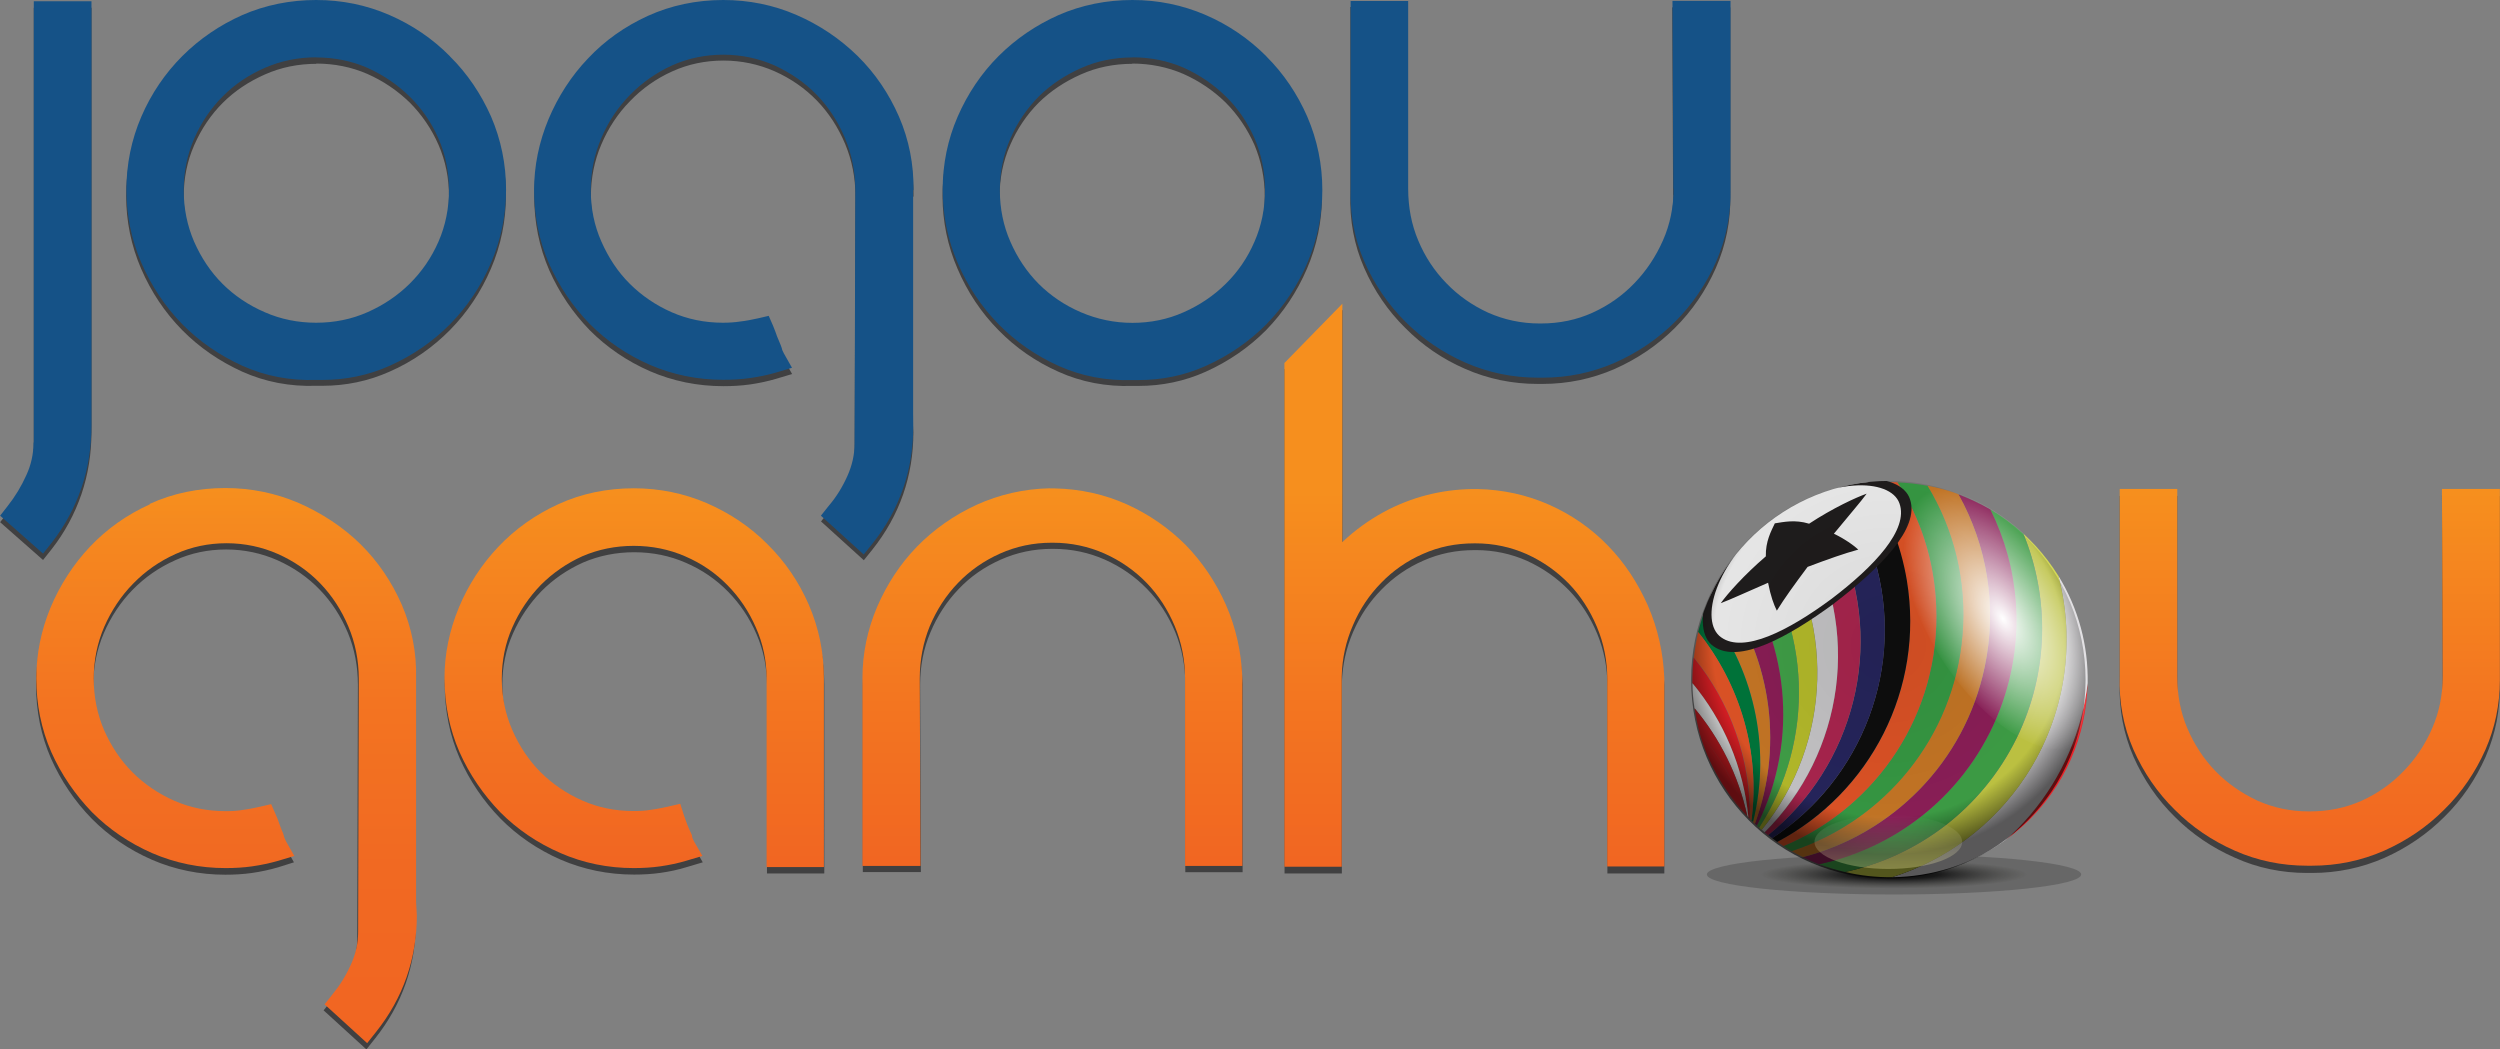 <svg xmlns="http://www.w3.org/2000/svg" xmlns:xlink="http://www.w3.org/1999/xlink" viewBox="0 0 199.78 83.83"><rect x="0" y="0" width="199.78" height="83.83" fill="#808080" stroke="none"/><path fill="#404041" d="M2.68 35.88c0 .92-.2 1.8-.57 2.6-.4.9-.9 1.72-1.5 2.48l-.6.77 3.43 3.02.7-.88c1.03-1.32 1.83-2.8 2.37-4.38s.8-3.26.8-4.98V.62H2.7V35.9zM35.96 5c-1.38-1.38-3-2.48-4.84-3.28-1.84-.8-3.8-1.2-5.86-1.2-2.08 0-4.06.4-5.9 1.2-1.8.8-3.42 1.9-4.8 3.27S12.08 8 11.3 9.8c-.8 1.84-1.22 3.8-1.22 5.86 0 2 .4 3.97 1.2 5.82s1.9 3.5 3.28 4.9c1.38 1.4 3 2.5 4.8 3.32 1.83.82 3.8 1.2 5.9 1.13.17 0 .33 0 .5 0 1.86 0 3.67-.37 5.37-1.13 1.83-.8 3.46-1.94 4.83-3.33 1.38-1.4 2.48-3.05 3.27-4.9.8-1.86 1.2-3.82 1.2-5.83 0-2.04-.4-4-1.2-5.86-.8-1.8-1.9-3.42-3.27-4.8m-10.7.1c1.46 0 2.84.28 4.1.83 1.27.56 2.4 1.33 3.38 2.28.96.96 1.74 2.1 2.3 3.38.56 1.28.84 2.67.84 4.12 0 1.45-.28 2.84-.84 4.12-.56 1.3-1.33 2.42-2.3 3.37-.96.94-2.1 1.7-3.38 2.27-1.26.56-2.64.84-4.1.84-1.44 0-2.83-.27-4.1-.83-1.3-.56-2.44-1.32-3.38-2.27-.95-.95-1.7-2.08-2.27-3.37-.55-1.28-.83-2.66-.83-4.12 0-1.44.28-2.83.84-4.1.57-1.3 1.33-2.43 2.28-3.38.95-.95 2.08-1.7 3.37-2.27 1.28-.57 2.66-.85 4.12-.85M73 15.72c.03-2.05-.36-4.03-1.16-5.88-.8-1.83-1.9-3.46-3.3-4.84-1.4-1.37-3.04-2.47-4.87-3.27-1.85-.8-3.82-1.2-5.86-1.2-2.15 0-4.18.42-6.03 1.26-1.84.83-3.45 1.97-4.78 3.4-1.34 1.4-2.4 3.03-3.16 4.85-.76 1.83-1.15 3.73-1.15 5.65 0 2.08.4 4.06 1.2 5.9.8 1.8 1.88 3.4 3.24 4.8 1.36 1.37 2.98 2.47 4.8 3.27 1.85.8 3.82 1.2 5.87 1.2.73 0 1.45-.04 2.15-.14s1.4-.25 2.08-.45l1.27-.38-.65-1.15c-.1-.2-.15-.3-.16-.4l-.08-.23c-.1-.24-.2-.48-.3-.72-.1-.28-.2-.57-.32-.85l-.35-.8-.86.2c-.47.1-.94.18-1.4.25-.46.07-.93.1-1.4.1-1.45 0-2.82-.28-4.1-.84-1.27-.56-2.4-1.33-3.34-2.27-.95-.95-1.7-2.1-2.27-3.38-.57-1.28-.85-2.66-.85-4.12 0-1.45.28-2.85.84-4.15.55-1.3 1.33-2.48 2.3-3.46.96-1 2.1-1.8 3.37-2.37 1.26-.57 2.63-.86 4.08-.86 1.45 0 2.83.3 4.1.86 1.3.58 2.43 1.37 3.38 2.35.95.98 1.7 2.15 2.25 3.46.54 1.3.82 2.7.82 4.16l-.06 20.24c0 .88-.2 1.75-.57 2.58-.4.9-.9 1.7-1.5 2.4l-.62.78 3.42 3.1.7-.87c2.16-2.72 3.26-5.86 3.26-9.34l-.06-1.07v-17.8zM101.2 5c-1.4-1.38-3-2.48-4.85-3.28C94.5.92 92.53.52 90.5.52c-2.1 0-4.07.4-5.9 1.2-1.82.8-3.43 1.9-4.8 3.27-1.38 1.36-2.48 3-3.28 4.83-.8 1.84-1.2 3.8-1.2 5.86 0 2 .4 3.96 1.2 5.8.8 1.87 1.9 3.52 3.27 4.9 1.36 1.4 2.98 2.52 4.8 3.33 1.82.82 3.8 1.2 5.9 1.13.16 0 .32 0 .5 0 1.85 0 3.66-.37 5.35-1.13 1.83-.82 3.46-1.94 4.84-3.33 1.36-1.4 2.46-3.04 3.26-4.9.8-1.85 1.2-3.8 1.2-5.82 0-2.04-.4-4-1.2-5.86-.8-1.8-1.9-3.44-3.27-4.82m-10.7.1c1.45 0 2.83.28 4.1.83 1.26.56 2.4 1.33 3.37 2.28.96.96 1.73 2.1 2.3 3.38.54 1.28.83 2.67.83 4.12 0 1.46-.28 2.84-.84 4.12-.56 1.3-1.33 2.42-2.3 3.37-.96.94-2.1 1.7-3.38 2.27-1.26.56-2.63.84-4.08.84-1.45 0-2.84-.27-4.12-.83-1.3-.56-2.43-1.32-3.37-2.27s-1.7-2.08-2.26-3.37c-.56-1.28-.84-2.67-.84-4.12 0-1.44.28-2.83.84-4.1.56-1.3 1.33-2.43 2.27-3.38.96-.95 2.1-1.7 3.38-2.27 1.27-.57 2.66-.85 4.12-.85m43.23 10.5c0 1.44-.28 2.83-.84 4.1-.57 1.3-1.34 2.46-2.3 3.45-.94.98-2.06 1.77-3.34 2.35-1.26.57-2.63.86-4.13.86h-.1c-1.46 0-2.83-.3-4.1-.86-1.27-.58-2.4-1.37-3.34-2.35-.96-.98-1.72-2.13-2.26-3.43-.54-1.28-.8-2.67-.8-4.13V.56h-4.6v14.97c-.07 2.06.3 4.04 1.1 5.87s1.9 3.44 3.28 4.8c1.38 1.4 3 2.5 4.8 3.28 1.82.8 3.77 1.2 5.78 1.2h.4c2 0 3.94-.4 5.77-1.2 1.8-.8 3.43-1.9 4.8-3.27 1.37-1.36 2.48-2.98 3.28-4.8.8-1.82 1.2-3.8 1.15-5.82v-15h-4.64l.07 15z"/><path fill="#155287" d="M2.68 35.36c0 .92-.2 1.8-.57 2.6-.4.9-.9 1.72-1.5 2.48l-.6.77 3.43 3.03.7-.88c1.03-1.32 1.83-2.8 2.37-4.38.54-1.57.8-3.25.8-4.97V.1H2.7v35.26zM35.96 4.5c-1.38-1.4-3-2.5-4.84-3.3C29.28.4 27.32 0 25.27 0c-2.08 0-4.06.4-5.9 1.2-1.8.8-3.42 1.9-4.8 3.28s-2.48 3-3.27 4.83c-.8 1.85-1.2 3.82-1.2 5.87 0 2 .4 3.97 1.2 5.83.8 1.85 1.9 3.5 3.27 4.9 1.38 1.4 3 2.5 4.8 3.32 1.83.82 3.8 1.2 5.9 1.13.17 0 .33 0 .5 0 1.86 0 3.67-.37 5.37-1.13 1.83-.82 3.46-1.94 4.83-3.33 1.38-1.4 2.48-3.05 3.27-4.9.8-1.86 1.2-3.82 1.2-5.83 0-2.04-.4-4-1.2-5.86-.8-1.8-1.9-3.44-3.28-4.8m-10.7.08c1.46 0 2.84.28 4.1.83 1.27.57 2.4 1.34 3.38 2.3.96.94 1.74 2.07 2.3 3.35.56 1.28.84 2.67.84 4.12 0 1.45-.28 2.84-.84 4.12-.56 1.28-1.33 2.4-2.3 3.36-.96.95-2.1 1.72-3.38 2.28-1.26.56-2.64.84-4.1.84-1.44 0-2.83-.28-4.1-.84-1.3-.56-2.44-1.33-3.38-2.27-.95-.95-1.7-2.08-2.27-3.37-.55-1.28-.83-2.66-.83-4.12 0-1.45.28-2.84.84-4.12.57-1.3 1.33-2.42 2.28-3.37.95-.96 2.08-1.72 3.37-2.28 1.28-.56 2.66-.84 4.12-.84M73 15.2c.03-2.05-.36-4.03-1.16-5.88-.8-1.83-1.9-3.46-3.3-4.84C67.13 3.1 65.5 2 63.66 1.2 61.82.4 59.85 0 57.8 0c-2.15 0-4.18.43-6.03 1.27-1.84.84-3.45 1.98-4.78 3.4-1.34 1.4-2.4 3.05-3.16 4.86-.76 1.83-1.15 3.73-1.15 5.65 0 2.08.4 4.06 1.2 5.9.8 1.8 1.88 3.4 3.24 4.8 1.36 1.37 2.98 2.47 4.8 3.27 1.85.8 3.82 1.2 5.87 1.2.73 0 1.45-.04 2.15-.14s1.4-.24 2.08-.44l1.27-.38-.65-1.15c-.1-.2-.15-.3-.16-.4l-.08-.23c-.1-.24-.2-.48-.3-.72-.1-.28-.2-.57-.32-.85l-.35-.8-.86.2c-.47.1-.94.2-1.4.25-.46.07-.93.1-1.4.1-1.45 0-2.82-.28-4.1-.84-1.27-.56-2.4-1.33-3.34-2.27-.95-.94-1.7-2.08-2.27-3.37-.57-1.28-.85-2.66-.85-4.12 0-1.45.28-2.85.84-4.15.55-1.3 1.33-2.48 2.3-3.46.96-.98 2.1-1.78 3.37-2.36 1.26-.56 2.63-.85 4.08-.85 1.45 0 2.83.3 4.1.86 1.3.6 2.43 1.38 3.38 2.36.95.98 1.7 2.15 2.25 3.46.54 1.3.82 2.7.82 4.16l-.06 20.24c0 .9-.2 1.75-.57 2.58-.4.9-.9 1.7-1.5 2.4l-.62.78 3.42 3.1.7-.87c2.16-2.7 3.26-5.85 3.26-9.34L72.97 33V15.2zm28.2-10.7c-1.4-1.4-3-2.5-4.85-3.3C94.5.4 92.53 0 90.5 0c-2.08 0-4.06.4-5.9 1.2-1.8.8-3.42 1.9-4.8 3.28-1.37 1.37-2.47 3-3.27 4.84-.8 1.84-1.2 3.8-1.2 5.86 0 2 .4 3.97 1.2 5.83.8 1.87 1.9 3.5 3.27 4.9 1.37 1.4 3 2.52 4.8 3.33 1.83.82 3.8 1.2 5.9 1.13.17 0 .33 0 .5 0 1.86 0 3.67-.37 5.36-1.13 1.83-.82 3.46-1.94 4.84-3.33 1.37-1.4 2.47-3.04 3.27-4.9.8-1.85 1.2-3.8 1.2-5.82 0-2.04-.4-4-1.2-5.86-.8-1.83-1.9-3.46-3.28-4.83m-10.7.08c1.45 0 2.83.28 4.1.83 1.26.57 2.4 1.34 3.37 2.3.96.93 1.73 2.07 2.3 3.36.54 1.28.83 2.66.83 4.12s-.28 2.84-.84 4.12c-.56 1.3-1.33 2.42-2.3 3.37-.96.95-2.1 1.72-3.38 2.28-1.26.56-2.63.84-4.08.84-1.45 0-2.84-.3-4.12-.85-1.3-.56-2.43-1.33-3.37-2.27-.94-.95-1.7-2.08-2.26-3.37-.56-1.27-.84-2.66-.84-4.1 0-1.46.28-2.85.84-4.13.56-1.3 1.33-2.42 2.27-3.37.96-.95 2.1-1.7 3.38-2.27 1.27-.57 2.66-.85 4.12-.85m43.23 10.5c0 1.44-.28 2.83-.84 4.1-.57 1.3-1.34 2.46-2.3 3.45-.94.98-2.06 1.77-3.34 2.35-1.26.57-2.63.86-4.13.86h-.1c-1.46 0-2.83-.3-4.1-.86-1.27-.58-2.4-1.37-3.34-2.35-.96-.98-1.72-2.13-2.26-3.43-.54-1.28-.8-2.67-.8-4.13v-15h-4.6v14.96c-.07 2.06.3 4.04 1.1 5.87.8 1.82 1.9 3.43 3.28 4.8 1.38 1.38 3 2.48 4.8 3.27 1.82.8 3.77 1.2 5.78 1.2h.4c2 0 3.94-.4 5.77-1.2 1.8-.8 3.43-1.9 4.8-3.27 1.37-1.37 2.48-3 3.28-4.8.8-1.84 1.2-3.8 1.15-5.84v-15h-4.64l.07 15z"/><path fill="#404041" d="M33.2 54.73c.05-2.05-.34-4.03-1.14-5.88-.8-1.83-1.9-3.46-3.3-4.84-1.4-1.36-3.04-2.46-4.87-3.26-1.86-.8-3.83-1.2-5.87-1.2-2.16 0-4.2.42-6.04 1.26-1.85.84-3.46 1.98-4.8 3.4-1.33 1.4-2.4 3.05-3.15 4.86-.76 1.82-1.15 3.72-1.15 5.65 0 2.1.4 4.08 1.2 5.9.8 1.8 1.9 3.42 3.25 4.8 1.36 1.38 2.98 2.48 4.8 3.28 1.85.8 3.82 1.2 5.87 1.2.72 0 1.44-.04 2.14-.14.7-.1 1.4-.25 2.08-.45l1.27-.4-.65-1.15c-.1-.2-.15-.33-.15-.38l-.08-.25c-.1-.23-.2-.47-.28-.72-.1-.28-.2-.56-.33-.84l-.34-.8-.86.2c-.46.1-.94.2-1.4.25-.45.08-.92.1-1.4.1-1.44 0-2.8-.27-4.08-.83-1.28-.56-2.4-1.33-3.35-2.27-.95-.95-1.7-2.08-2.27-3.37-.56-1.28-.84-2.67-.84-4.12 0-1.44.28-2.84.84-4.14.56-1.3 1.34-2.48 2.3-3.46.98-1 2.1-1.78 3.4-2.36 1.25-.57 2.62-.86 4.07-.86 1.45 0 2.83.3 4.1.86 1.3.58 2.44 1.37 3.38 2.35.95.98 1.7 2.14 2.25 3.45.54 1.3.8 2.7.8 4.16l-.05 20.25c0 .9-.2 1.76-.57 2.58-.4.9-.9 1.7-1.5 2.4l-.62.78 3.42 3.12.7-.88c2.16-2.72 3.26-5.86 3.26-9.34l-.05-1.06v-17.8zm28.15-10.7c-1.37-1.4-3-2.5-4.84-3.3-1.84-.8-3.8-1.2-5.85-1.2-2.16 0-4.2.43-6.04 1.27-1.82.84-3.44 1.98-4.78 3.4-1.33 1.4-2.4 3.05-3.15 4.86-.76 1.83-1.15 3.73-1.15 5.65 0 2.1.4 4.07 1.2 5.9.8 1.8 1.9 3.42 3.25 4.8 1.36 1.38 2.98 2.48 4.8 3.28 1.85.8 3.82 1.2 5.87 1.2.72 0 1.44-.04 2.14-.14.7-.1 1.42-.25 2.08-.46l1.28-.38-.66-1.16c-.1-.2-.15-.32-.15-.37l-.02-.14-.05-.13c-.24-.52-.43-1-.56-1.43l-.3-.94-.95.22c-.46.1-.93.2-1.4.26-.45.08-.92.1-1.4.1-1.44 0-2.8-.27-4.07-.83-1.28-.56-2.4-1.33-3.35-2.27-.95-.95-1.7-2.08-2.27-3.37-.56-1.28-.84-2.67-.84-4.12 0-1.44.28-2.82.84-4.08.56-1.28 1.33-2.42 2.28-3.4.95-.96 2.07-1.73 3.34-2.3 1.26-.54 2.63-.82 4.08-.82 1.46 0 2.84.28 4.12.84 1.3.56 2.42 1.33 3.37 2.3.95.96 1.72 2.1 2.28 3.4.56 1.28.84 2.65.84 4.06v15.07h4.58V54.7c0-2.03-.4-4-1.2-5.85-.82-1.83-1.93-3.46-3.3-4.83m36.6 4.8c-.8-1.8-1.88-3.42-3.2-4.77-1.35-1.36-2.93-2.45-4.7-3.25-1.78-.8-3.72-1.23-5.78-1.27h-.36c-2.07.04-4.05.5-5.88 1.33-1.8.83-3.4 1.96-4.74 3.33-1.34 1.37-2.4 3-3.18 4.8-.78 1.82-1.18 3.74-1.18 5.7v15h4.64l-.06-15c0-1.45.27-2.85.82-4.15.54-1.3 1.3-2.47 2.25-3.46.94-1 2.07-1.78 3.37-2.36 1.28-.57 2.66-.86 4.1-.86h.12c1.45 0 2.83.3 4.1.86 1.3.58 2.43 1.37 3.38 2.35.95.97 1.7 2.14 2.25 3.45.53 1.3.8 2.7.8 4.16v15.02h4.58V54.67c-.08-2.06-.53-4.03-1.33-5.85m33.73.06c-.8-1.8-1.87-3.42-3.18-4.77-1.32-1.35-2.9-2.45-4.67-3.25-1.8-.8-3.73-1.23-5.8-1.27h-.4c-2.5.04-4.9.66-7.07 1.84-1.24.67-2.34 1.47-3.3 2.4V24.77l-4.63 4.74V69.8h4.58v-15.2c.04-1.43.34-2.8.9-4.1.56-1.3 1.33-2.44 2.28-3.4.95-.97 2.07-1.75 3.34-2.3 1.26-.56 2.6-.84 4.1-.84h.1c1.45 0 2.82.3 4.08.86 1.27.58 2.4 1.37 3.35 2.35.95.98 1.7 2.14 2.25 3.46.54 1.3.82 2.7.82 4.17v15H133V54.74c-.08-2.07-.53-4.04-1.32-5.85m63.46-9.3l.06 15.02c0 1.45-.28 2.84-.84 4.12-.56 1.3-1.33 2.45-2.3 3.44-.94.98-2.06 1.77-3.34 2.35-1.26.58-2.63.87-4.13.87h-.12c-1.45 0-2.82-.3-4.08-.86-1.27-.57-2.4-1.36-3.35-2.34-.95-.98-1.7-2.14-2.25-3.43-.54-1.28-.8-2.67-.8-4.13v-15h-4.6v14.96c-.07 2.06.3 4.04 1.1 5.88.8 1.8 1.9 3.43 3.3 4.8 1.37 1.38 3 2.48 4.8 3.27 1.8.82 3.76 1.22 5.77 1.22h.4c2 0 3.94-.4 5.77-1.2 1.8-.8 3.42-1.9 4.8-3.28 1.4-1.37 2.5-3 3.3-4.8.8-1.84 1.18-3.8 1.14-5.84v-15h-4.64z"/><linearGradient id="a" x1="18.083" x2="18.083" y1="83.313" y2="39.015" gradientUnits="userSpaceOnUse"><stop offset="0" stop-color="#f16522"/><stop offset=".317" stop-color="#f16922"/><stop offset=".615" stop-color="#f37421"/><stop offset=".905" stop-color="#f5871f"/><stop offset="1" stop-color="#f68f1e"/></linearGradient><path fill="url(#a)" d="M11.98 40.3c-1.84.83-3.45 1.97-4.8 3.4-1.32 1.4-2.38 3.04-3.14 4.85-.75 1.82-1.14 3.72-1.14 5.65 0 2.08.4 4.06 1.2 5.9.8 1.8 1.9 3.4 3.25 4.8 1.36 1.37 2.98 2.47 4.8 3.27 1.85.8 3.82 1.2 5.87 1.2.72 0 1.44-.04 2.14-.14.7-.1 1.4-.25 2.1-.45l1.26-.38-.66-1.16c-.1-.2-.15-.33-.16-.38l-.07-.25c-.1-.23-.2-.46-.28-.7-.1-.3-.2-.57-.33-.85l-.35-.8-.86.2c-.45.1-.93.2-1.4.26-.44.08-.9.1-1.38.1-1.45 0-2.82-.27-4.1-.83-1.27-.56-2.4-1.33-3.34-2.27-.95-.95-1.7-2.08-2.27-3.37-.55-1.28-.83-2.67-.83-4.12 0-1.45.28-2.84.84-4.14.57-1.3 1.35-2.48 2.32-3.46.97-1 2.1-1.78 3.38-2.36 1.26-.57 2.63-.86 4.08-.86 1.45 0 2.83.3 4.1.86 1.3.58 2.44 1.37 3.38 2.35.95.98 1.7 2.14 2.25 3.45.55 1.3.83 2.7.83 4.16l-.05 20.25c0 .9-.2 1.76-.57 2.58-.4.9-.9 1.7-1.48 2.4l-.63.8 3.4 3.1.7-.88c2.17-2.72 3.27-5.86 3.27-9.34l-.06-1.05V54.2c.05-2.04-.34-4-1.14-5.87-.8-1.83-1.9-3.46-3.3-4.84S25.7 41 23.88 40.2c-1.86-.8-3.83-1.2-5.87-1.2-2.16 0-4.2.42-6.05 1.27"/><linearGradient id="b" x1="50.682" x2="50.682" y1="69.641" y2="39.326" gradientUnits="userSpaceOnUse"><stop offset="0" stop-color="#f16522"/><stop offset=".465" stop-color="#f37620"/><stop offset="1" stop-color="#f68f1e"/></linearGradient><path fill="url(#b)" d="M44.6 40.3c-1.82.83-3.43 1.97-4.78 3.4-1.33 1.4-2.4 3.04-3.15 4.85-.76 1.83-1.15 3.73-1.15 5.65 0 2.08.4 4.06 1.2 5.9.8 1.8 1.9 3.4 3.25 4.8 1.36 1.37 2.98 2.47 4.82 3.27 1.83.8 3.8 1.2 5.84 1.2.72 0 1.44-.04 2.14-.14.7-.1 1.42-.25 2.08-.45l1.28-.38-.67-1.16c-.1-.2-.15-.32-.15-.37l-.02-.14-.06-.13c-.24-.5-.43-1-.57-1.43l-.3-.94-.94.22c-.46.1-.93.2-1.4.26-.45.08-.92.1-1.4.1-1.44 0-2.8-.27-4.07-.83-1.28-.56-2.4-1.33-3.35-2.27-.94-.95-1.7-2.08-2.26-3.37-.56-1.28-.84-2.67-.84-4.12 0-1.44.28-2.82.84-4.08.56-1.28 1.33-2.42 2.28-3.4.95-.95 2.07-1.73 3.34-2.3 1.26-.54 2.63-.82 4.08-.82 1.46 0 2.84.28 4.12.84 1.3.56 2.42 1.33 3.37 2.3.95.96 1.72 2.1 2.28 3.4.57 1.28.85 2.65.85 4.06v15.07h4.58V54.2c0-2.04-.4-4-1.2-5.86-.8-1.84-1.9-3.46-3.3-4.84-1.36-1.38-3-2.48-4.83-3.28-1.85-.8-3.82-1.2-5.86-1.2-2.14 0-4.18.42-6.03 1.27"/><linearGradient id="c" x1="84.097" x2="84.097" y1="69.681" y2="39.37" gradientUnits="userSpaceOnUse"><stop offset="0" stop-color="#f16522"/><stop offset=".465" stop-color="#f37620"/><stop offset="1" stop-color="#f68f1e"/></linearGradient><path fill="url(#c)" d="M83.9 39.02c-2.07.04-4.05.5-5.88 1.33-1.8.83-3.4 1.96-4.74 3.33-1.34 1.38-2.4 3-3.18 4.8-.78 1.83-1.18 3.75-1.18 5.7V69.2h4.64l-.06-15c0-1.46.27-2.86.8-4.16.55-1.3 1.3-2.47 2.26-3.46.94-.98 2.07-1.77 3.37-2.35 1.28-.57 2.66-.86 4.1-.86h.12c1.45 0 2.83.3 4.1.86 1.3.58 2.43 1.37 3.38 2.35.95.98 1.7 2.15 2.25 3.46.54 1.3.82 2.7.82 4.16v15h4.58V54.17c-.08-2.07-.52-4.03-1.32-5.85-.8-1.8-1.88-3.4-3.2-4.76-1.35-1.35-2.93-2.45-4.7-3.25-1.78-.8-3.72-1.24-5.78-1.28h-.37z"/><linearGradient id="d" x1="117.82" x2="117.82" y1="69.648" y2="39.327" gradientUnits="userSpaceOnUse"><stop offset="0" stop-color="#f16522"/><stop offset=".465" stop-color="#f37620"/><stop offset="1" stop-color="#f68f1e"/></linearGradient><path fill="url(#d)" d="M102.64 29v40.26h4.58v-15.2c.03-1.43.33-2.8.9-4.1.55-1.3 1.32-2.44 2.27-3.4.94-.97 2.06-1.75 3.33-2.3 1.26-.56 2.6-.84 4.1-.84h.1c1.45 0 2.82.3 4.08.86 1.28.58 2.4 1.37 3.36 2.35.95.98 1.7 2.15 2.25 3.46.55 1.3.83 2.7.83 4.15v15H133V54.22c-.08-2.06-.53-4.03-1.32-5.84-.8-1.8-1.86-3.42-3.18-4.77-1.32-1.37-2.9-2.47-4.67-3.26-1.8-.8-3.73-1.23-5.78-1.27h-.4c-2.52.04-4.9.66-7.08 1.84-1.24.68-2.33 1.48-3.3 2.4V24.27L102.65 29z"/><linearGradient id="e" x1="184.597" x2="184.597" y1="69.666" y2="39.352" gradientUnits="userSpaceOnUse"><stop offset="0" stop-color="#f16522"/><stop offset=".465" stop-color="#f37620"/><stop offset="1" stop-color="#f68f1e"/></linearGradient><path fill="url(#e)" d="M195.14 39.07l.06 15c0 1.46-.28 2.85-.84 4.13-.56 1.3-1.33 2.45-2.3 3.44-.94.98-2.06 1.77-3.34 2.35-1.26.56-2.63.85-4.13.85h-.12c-1.45 0-2.82-.3-4.08-.86-1.27-.6-2.4-1.38-3.35-2.36-.95-.98-1.7-2.14-2.25-3.43-.54-1.27-.8-2.66-.8-4.12v-15h-4.6v14.96c-.07 2.06.3 4.04 1.1 5.88.8 1.8 1.9 3.43 3.3 4.8 1.37 1.38 3 2.48 4.8 3.27 1.8.8 3.76 1.2 5.77 1.2h.4c2 0 3.94-.4 5.76-1.2 1.8-.8 3.43-1.9 4.8-3.28 1.4-1.37 2.5-3 3.3-4.8.76-1.74 1.15-3.6 1.15-5.54V39.07h-4.64z"/><radialGradient id="f" cx="151.356" cy="69.88" r="10.64" gradientTransform="matrix(1 0 0 .106 0 62.473)" gradientUnits="userSpaceOnUse"><stop offset="0"/><stop offset=".333" stop-opacity=".8"/><stop offset=".443" stop-color="#070707" stop-opacity=".709"/><stop offset=".752" stop-color="#171715" stop-opacity=".454"/><stop offset="1" stop-color="#1c1c1a" stop-opacity=".25"/></radialGradient><path fill="url(#f)" d="M136.4 69.88c0 .88 6.7 1.6 14.95 1.6 8.26 0 14.96-.72 14.96-1.6 0-.88-6.7-1.6-14.95-1.6-8.26 0-14.96.72-14.96 1.6"/><path fill="#EA2127" d="M160.25 67.13c.5-.36.98-.75 1.45-1.17 3.32-3.04 5.04-7.18 5.12-11.35-.45 3.76-1.97 7.43-4.6 10.53-.62.72-1.27 1.4-1.97 2"/><path fill="#DEDCDF" d="M161.88 62.02c-2.63 4-6.46 6.75-10.7 8.08 3.18-.03 6.36-1 9.08-2.97.7-.6 1.35-1.28 1.97-2 2.63-3.1 4.15-6.77 4.6-10.53.06-2.97-.72-5.96-2.35-8.6 1.4 5.3.62 11.1-2.6 16.02"/><path fill="#D0D648" d="M161.7 42.66c2.08 5.08 2.07 11-.54 16.32-2.8 5.7-7.96 9.47-13.72 10.7 1.23.3 2.5.43 3.75.42 4.23-1.33 8.06-4.07 10.7-8.08 3.22-4.92 3.98-10.73 2.6-16-.52-.83-1.12-1.63-1.8-2.37-.33-.35-.66-.68-1-1"/><path fill="#43AC4C" d="M160.05 56.06c-2.36 6.85-8.08 11.58-14.68 13 .67.25 1.36.46 2.06.62 5.76-1.23 10.92-5 13.72-10.7 2.6-5.32 2.63-11.24.54-16.32-.84-.76-1.72-1.4-2.66-1.96 2.3 4.6 2.83 10.1 1 15.36"/><path fill="#97215F" d="M158.6 53.3c-1.6 7.66-7.43 13.36-14.53 15.2.43.2.86.4 1.3.56 6.6-1.4 12.32-6.14 14.68-13 1.8-5.25 1.3-10.74-1-15.35-.83-.47-1.68-.87-2.55-1.2 2.27 4.05 3.13 8.9 2.1 13.8"/><path fill="#D68028" d="M156.82 50.73c-.68 8.22-6.27 14.86-13.65 17.28.3.18.6.34.9.48 7.1-1.83 12.92-7.53 14.53-15.2 1.03-4.9.16-9.74-2.1-13.8-.8-.3-1.64-.52-2.48-.68 2.1 3.47 3.16 7.6 2.8 11.93"/><path fill="#3BA649" d="M151.63 38.53c1.83 2.87 2.95 6.24 3.1 9.88.36 8.57-4.75 16.1-12.2 19.2.2.15.43.28.65.4 7.38-2.4 12.96-9.04 13.65-17.26.36-4.34-.7-8.47-2.8-11.93-.8-.15-1.6-.24-2.4-.27"/><path fill="#F05A29" d="M142.02 67.27c.17.12.33.23.5.34 7.47-3.1 12.57-10.63 12.2-19.2-.14-3.63-1.26-7-3.1-9.87-.77-.03-1.55 0-2.32.08 1.5 2.28 2.58 4.9 3.06 7.76 1.47 8.7-2.95 17.02-10.34 20.9"/><path fill="#0F0F0F" d="M149.78 44.63c2.58 8.64-.98 17.66-8.16 22.35.13.1.27.2.4.3 7.4-3.9 11.8-12.22 10.36-20.9-.48-2.87-1.55-5.5-3.06-7.76-.75.08-1.5.22-2.22.4 1.15 1.67 2.06 3.55 2.68 5.6"/><path fill="#292864" d="M141.3 66.73c.1.08.2.17.32.25 7.18-4.7 10.75-13.7 8.16-22.35-.6-2.05-1.53-3.94-2.7-5.6-.7.17-1.4.4-2.08.7.77 1.07 1.44 2.24 2 3.5 3.7 8.4 1.1 18-5.7 23.5"/><path fill="#B82855" d="M144.05 42.2c4.8 8 3.3 18.02-3.03 24.32.1.08.18.15.27.22 6.8-5.5 9.4-15.1 5.7-23.5-.56-1.26-1.23-2.43-2-3.5-.66.26-1.3.6-1.94.96.34.47.68.97 1 1.5"/><path fill="#D6D5D7" d="M140.78 66.3c.08.08.15.14.23.2 6.34-6.3 7.84-16.3 3.04-24.32-.3-.52-.64-1.02-1-1.5-.6.36-1.2.76-1.76 1.2 5.53 7.43 5.13 17.5-.5 24.43"/><path fill="#C4CA2E" d="M139.7 43.3c5.1 6.7 5.4 15.87.87 22.84l.2.18c5.64-6.92 6.04-17 .52-24.42-.32.25-.63.5-.92.77-.24.2-.46.42-.67.64"/><path fill="#45AC4D" d="M140.4 65.97c.06.05.12.1.18.16 4.5-6.97 4.22-16.14-.86-22.83-.5.5-.95 1.04-1.36 1.6 4.63 6 5.46 14.23 2.04 21.07"/><path fill="#95205D" d="M140.24 65.82c.05.05.1.1.16.15 3.43-6.84 2.6-15.06-2.04-21.07-.42.57-.8 1.15-1.13 1.76 4.2 5.36 5.42 12.63 3 19.16"/><path fill="#D68028" d="M140.1 65.7c.04.04.1.08.14.13 2.4-6.54 1.18-13.8-3.02-19.16-.34.6-.63 1.24-.88 1.88 3.76 4.73 5.25 11.06 3.75 17.14"/><path fill="#007F40" d="M139.96 65.56c.04.04.1.08.13.12 1.5-6.08 0-12.4-3.76-17.14-.25.64-.46 1.3-.63 1.97 3.34 4.16 4.98 9.57 4.26 15.06"/><path fill="#F05A29" d="M139.96 65.56c.72-5.5-.92-10.9-4.25-15.05-.16.68-.27 1.36-.35 2.04 2.9 3.55 4.57 8.1 4.5 12.9.03.04.07.08.1.12"/><path fill="#EA2127" d="M135.25 54.6c2.47 2.97 4.08 6.68 4.47 10.72.04.04.08.08.1.12.1-4.8-1.58-9.34-4.48-12.9-.07.7-.1 1.37-.1 2.05"/><path fill="#FFF" d="M139.72 65.32c-.4-4.04-2-7.74-4.47-10.72 0 .67.06 1.35.16 2 2.05 2.43 3.52 5.35 4.22 8.6.04.04.07.07.1.12"/><path fill="#EA2127" d="M139.52 65.06c.03.05.07.1.1.14-.7-3.24-2.18-6.17-4.2-8.6.1.67.23 1.33.4 1.98 1.6 1.86 2.88 4.05 3.7 6.48M139.52 65.06c-.83-2.43-2.1-4.6-3.7-6.48.18.63.4 1.25.65 1.86 1.16 1.33 2.15 2.84 2.94 4.5.05.02.1.07.12.12M139.32 64.8c.03.03.07.07.1.12-.8-1.66-1.78-3.16-2.94-4.5.24.6.53 1.16.84 1.7.73.83 1.4 1.72 2 2.67M139.32 64.8c-.6-.97-1.27-1.86-2-2.68.26.46.55.9.86 1.34.4.43.78.87 1.14 1.33m.4.52l-.1-.12s0 .02.02.03c.02.03.05.06.08.1m-.1-.1s0-.02 0-.03c-.04-.05-.07-.1-.1-.14l.03.1c.03 0 .06.04.08.07M139.5 65.08l.05.06-.03-.1c-.04-.04-.07-.08-.1-.13.02.07.05.12.07.18M139.42 64.92c-.03-.04-.07-.08-.1-.13.06.08.12.18.17.27-.03-.05-.06-.1-.08-.15m.08.17v-.02M139.5 65.1c0-.02 0-.02 0 0-.06-.1-.12-.2-.18-.3-.37-.46-.75-.9-1.15-1.33.37.52.77 1.02 1.22 1.5.03.04.06.08.1.12"/><defs><path id="g" d="M135.27 53.28c-.5 8.7 6.12 16.17 14.82 16.68 8.7.5 16.16-6.12 16.67-14.82.5-8.7-6.12-16.17-14.82-16.68-.32-.02-.63-.03-.95-.03-8.3 0-15.24 6.47-15.73 14.85"/></defs><clipPath id="h"><use overflow="visible" xlink:href="#g"/></clipPath><path fill="#FFF" d="M152.2 40.08c.76 2.2-2.15 5.22-5.72 7.95-3.62 2.67-7.33 4.62-9.24 3.28-1.9-1.28-.56-6.4 4.22-9.97 4.78-3.6 10.04-3.44 10.75-1.25" clip-path="url(#h)"/><path fill="#221F1F" d="M146.6 48.2c-3.76 2.76-7.62 4.85-9.64 3.47-2-1.32-.66-6.74 4.38-10.5 5.03-3.8 10.6-3.55 11.3-1.25.75 2.3-2.33 5.43-6.04 8.27m-5-6.72c-4.53 3.38-5.85 8.2-4.06 9.46 1.8 1.3 5.37-.52 8.83-3.08 3.42-2.6 6.17-5.53 5.42-7.62-.72-2.06-5.7-2.15-10.2 1.24M141.84 41.82c.68-.1 1.58-.32 2.73.03 1.9-1.25 3.75-2.1 4.6-2.4-.46.64-1.46 1.78-2.62 3.2.95.46 1.58.93 1.95 1.27-1.1.3-2.38.75-4.05 1.38-1.07 1.43-1.86 2.53-2.46 3.5-.23-.45-.5-1.18-.7-2.23-1.67.72-3.04 1.36-3.78 1.63.52-.73 1.86-2.25 3.6-3.74-.03-1.2.43-2.02.72-2.64" clip-path="url(#h)"/><radialGradient id="i" cx="148.164" cy="54.315" r="16.737" gradientTransform="matrix(0 1 -1.021 0 206.358 -96.587)" gradientUnits="userSpaceOnUse"><stop offset="0" stop-opacity=".15"/><stop offset=".82" stop-opacity=".1"/><stop offset="1" stop-opacity=".6"/></radialGradient><path fill="url(#i)" d="M150.9 38.43c-8.7 0-15.76 7.1-15.76 15.9 0 8.77 7.06 15.88 15.76 15.88s15.76-7.1 15.76-15.88c0-8.78-7.05-15.9-15.76-15.9"/><radialGradient id="j" cx="160.129" cy="49.353" r="5.998" gradientTransform="matrix(.856 -.516 1.013 1.68 -27 49.152)" gradientUnits="userSpaceOnUse"><stop offset="0" stop-color="#fff"/><stop offset="1" stop-color="#fff" stop-opacity="0"/></radialGradient><path fill="url(#j)" d="M154.77 52.04c3.23 5.36 7.92 8.6 11 7.76.55-1.46.9-3.02 1-4.65.48-8.3-5.52-15.46-13.62-16.56-2.3 2.25-1.66 8 1.62 13.44"/><linearGradient id="k" x1="150.902" x2="150.902" y1="69.441" y2="65.111" gradientUnits="userSpaceOnUse"><stop offset="0" stop-color="#fdf5a6"/><stop offset="1" stop-color="#fff" stop-opacity="0"/></linearGradient><path fill="url(#k)" d="M150.9 65.1c3.26 0 5.9.98 5.9 2.18 0 1.2-2.64 2.16-5.9 2.16-3.26 0-5.9-.97-5.9-2.16 0-1.2 2.64-2.17 5.9-2.17" opacity=".3"/></svg>
